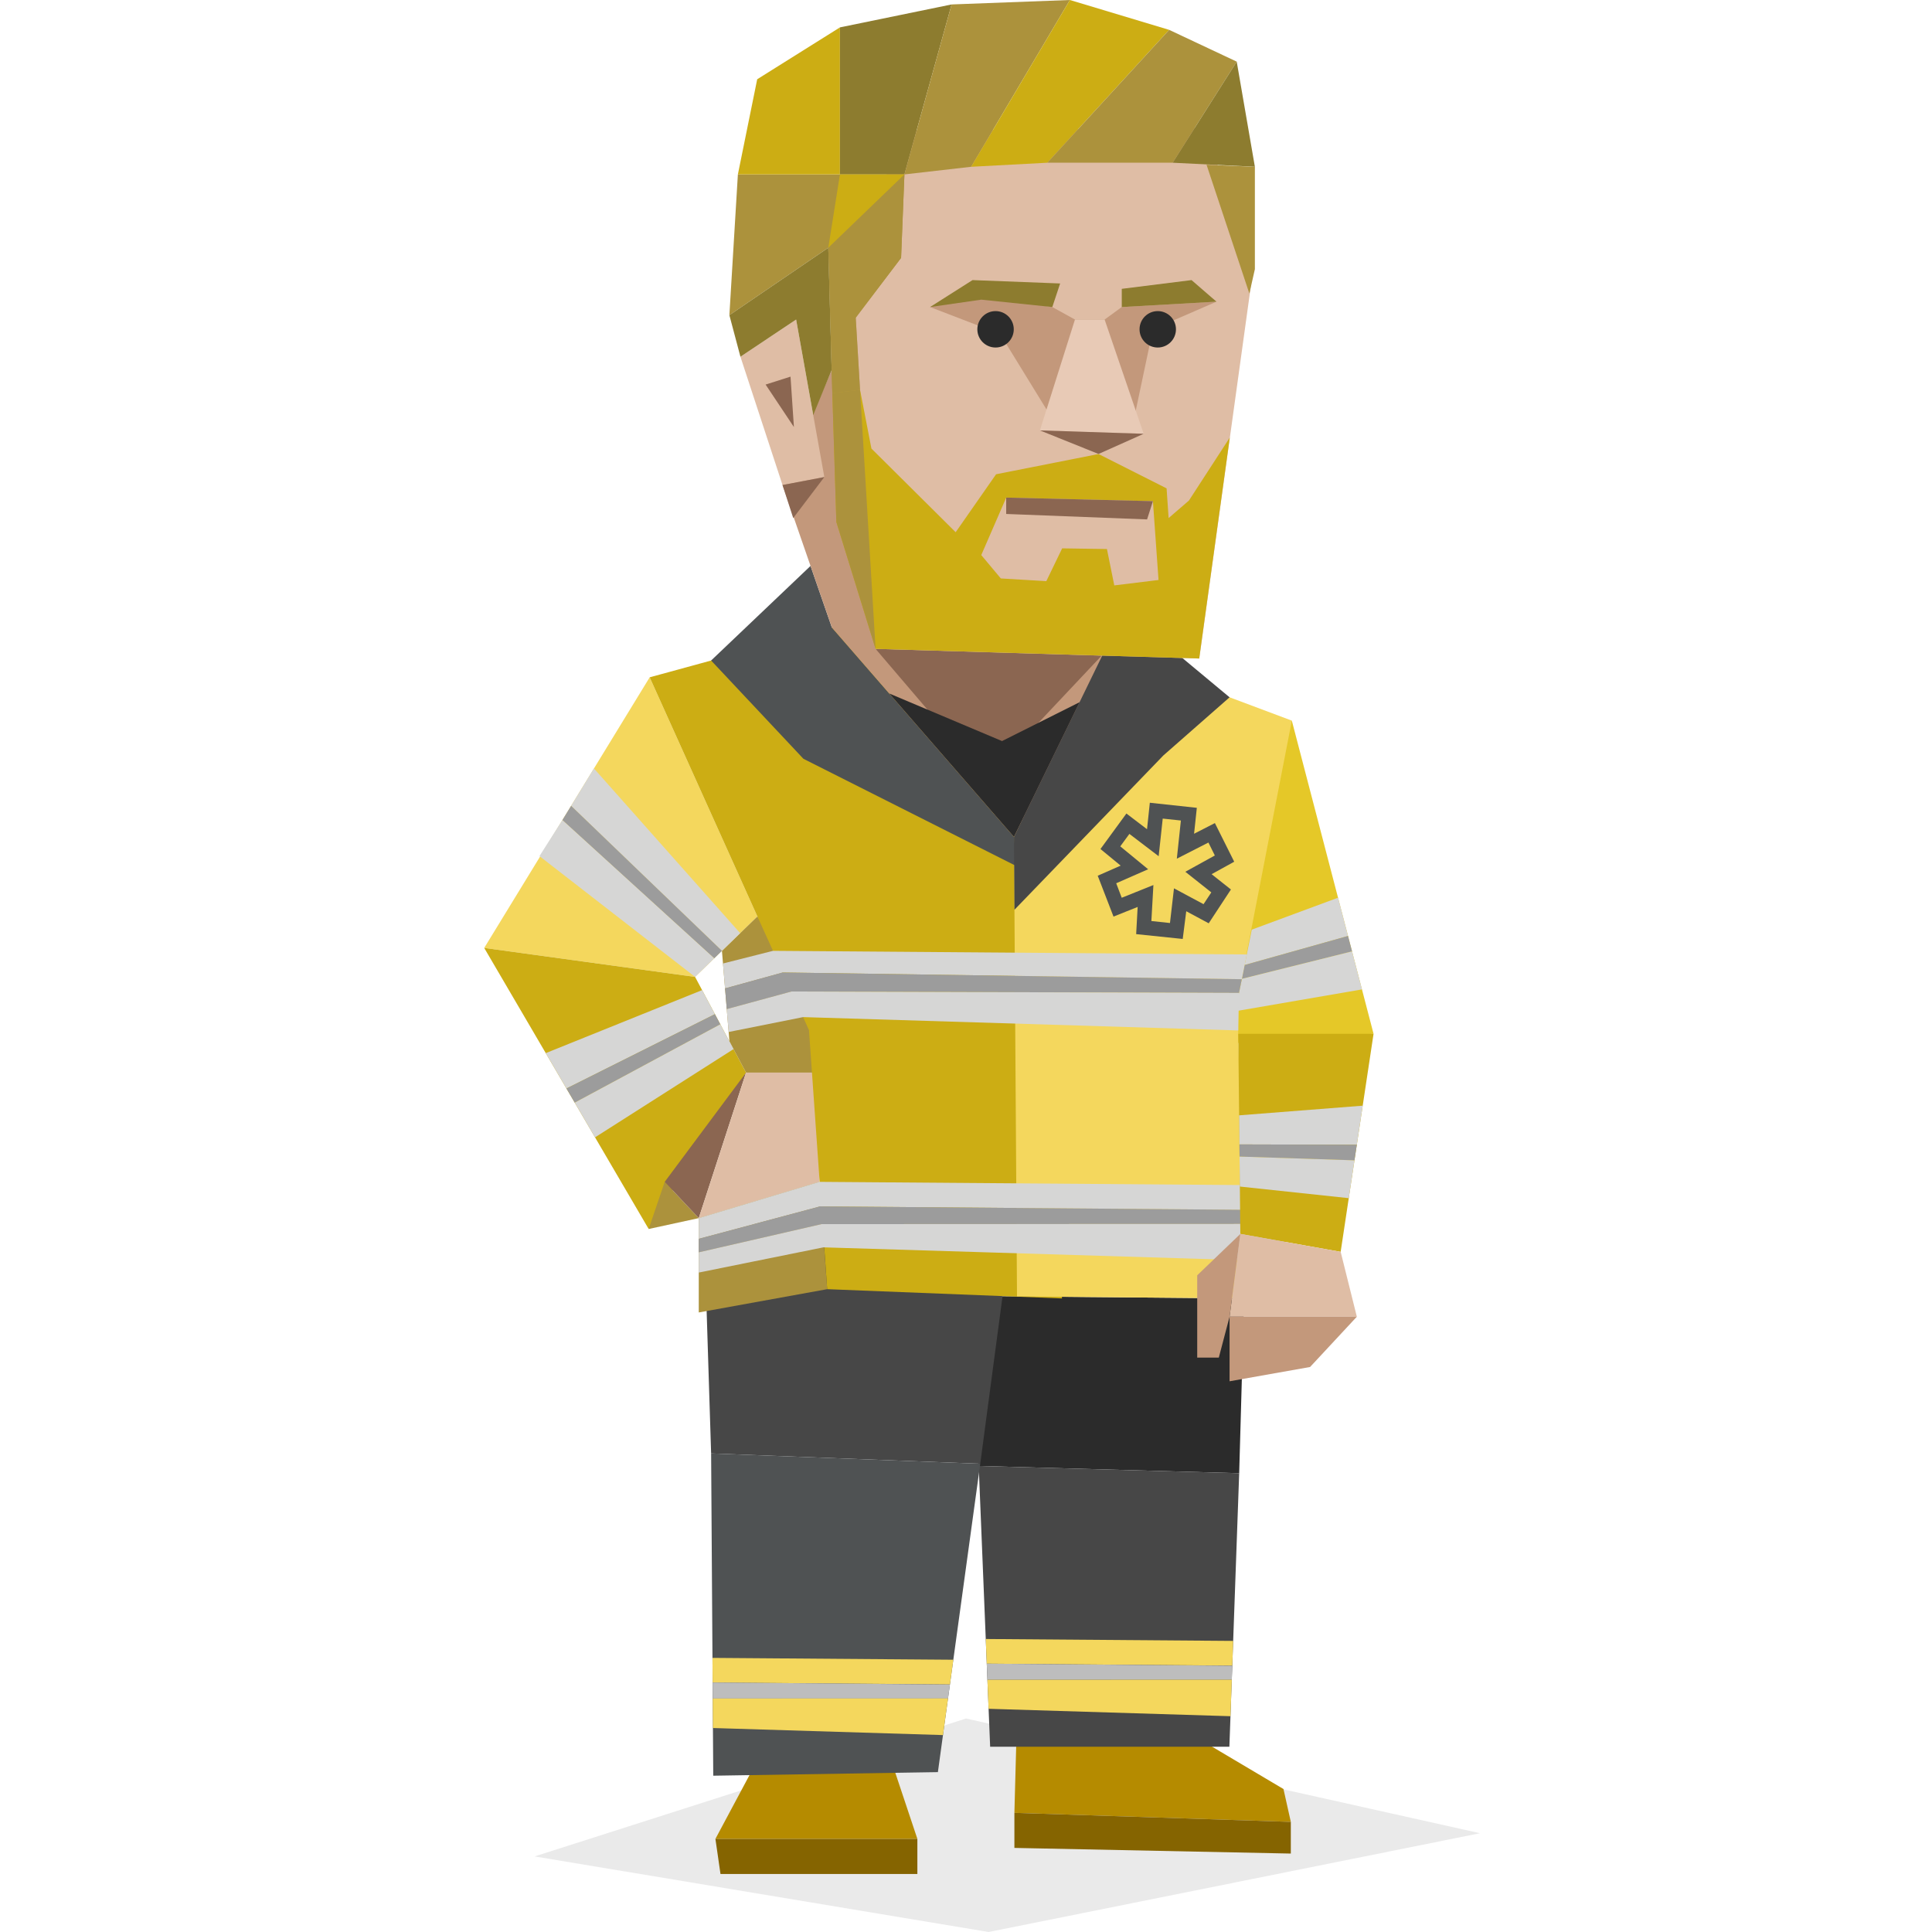 <svg id="illustration" xmlns="http://www.w3.org/2000/svg" xmlns:xlink="http://www.w3.org/1999/xlink" viewBox="0 0 400 400"><defs><style>.cls-1{fill:none;}.cls-2,.cls-3{fill:#2b2b2b;}.cls-2{opacity:0.1;}.cls-4{fill:#474747;}.cls-5{fill:#f4d75d;}.cls-6{fill:#ccad14;}.cls-7{fill:#e5c828;}.cls-8{fill:#ac923c;}.cls-9{fill:#8b6651;}.cls-10{fill:#dfbda5;}.cls-11{fill:#4f5253;}.cls-12{fill:#c3987b;}.cls-13{fill:#b58b00;}.cls-14{fill:#d6d6d5;}.cls-15{fill:#9c9c9c;}.cls-16{fill:#856400;}.cls-17{clip-path:url(#clip-path);}.cls-18{clip-path:url(#clip-path-2);}.cls-19{clip-path:url(#clip-path-3);}.cls-20{clip-path:url(#clip-path-4);}.cls-21{fill:#bdbdbd;}.cls-22{clip-path:url(#clip-path-5);}.cls-23{fill:#e8cab6;}.cls-24{fill:#8d7c2f;}</style><clipPath id="clip-path"><polygon class="cls-1" points="154.46 222.07 143.91 202.26 100.25 196.26 134.3 254.45 154.46 222.07"/></clipPath><clipPath id="clip-path-2"><polygon class="cls-1" points="267.46 149.2 284.38 214.04 256.37 214.04 256.21 207.15 259.28 191.9 267.46 149.2"/></clipPath><clipPath id="clip-path-3"><polygon class="cls-1" points="284.38 214.04 277.57 259.18 256.8 255.47 256.37 214.04 284.38 214.04"/></clipPath><clipPath id="clip-path-4"><polygon class="cls-1" points="202.95 303.05 194.18 366.9 147.67 367.64 147.23 300.92 202.95 303.05"/></clipPath><clipPath id="clip-path-5"><polygon class="cls-1" points="202.63 303.51 205 361.64 254.53 361.64 256.56 305.01 202.63 303.51"/></clipPath></defs><polygon class="cls-2" points="110.69 384.35 200 355.8 306.42 379.55 204.68 400 110.69 384.35"/><polygon class="cls-3" points="200 268.31 202.63 303.51 256.56 305.01 257.58 268.83 200 268.31"/><polygon class="cls-4" points="146.16 266.91 147.23 300.92 202.95 303.05 207.56 268.41 172.04 257.01 146.16 266.91"/><polygon class="cls-5" points="134.51 140.23 100.25 196.26 143.91 202.26 156.81 189.74 134.51 140.23"/><polygon class="cls-6" points="154.46 222.07 143.91 202.26 100.25 196.26 134.3 254.45 154.46 222.07"/><polygon class="cls-7" points="267.46 149.2 284.38 214.04 244.41 216.72 254.44 173.27 267.46 149.2"/><polygon class="cls-8" points="134.3 254.45 144.67 252.2 137.62 244.69 134.3 254.45"/><polygon class="cls-9" points="144.67 252.2 154.46 222.07 137.62 244.69 144.67 252.2"/><polygon class="cls-10" points="144.67 252.2 169.66 244.69 170.72 222.07 154.46 222.07 144.67 252.2"/><polygon class="cls-8" points="171.37 209.67 170.72 222.07 154.46 222.07 151.02 215.62 149.47 196.86 156.81 189.74 171.37 209.67"/><polygon class="cls-8" points="169.66 244.69 171.26 266.91 144.67 271.73 144.67 252.2 169.66 244.69"/><polygon class="cls-6" points="134.51 140.23 178.79 128.13 221.76 179.53 219.87 268.83 171.26 266.91 167.49 213.27 156.81 189.74 134.51 140.23"/><polygon class="cls-5" points="226.16 133.71 267.46 149.2 256.21 207.15 257.58 268.83 210.56 268.41 209.93 173.27 226.16 133.71"/><polygon class="cls-11" points="172.23 129.92 167.81 117.17 147.23 136.75 166.34 157.1 210.56 179.38 209.93 173.27 172.23 129.92"/><polygon class="cls-4" points="210.03 188.36 240.86 156.41 254.57 144.37 228.08 122.32 228.22 134.49 209.93 173.27 210.03 188.36"/><polygon class="cls-12" points="230.69 130.64 189.52 36.11 162.01 100.42 172.23 129.92 209.93 173.27 230.69 130.64"/><polygon class="cls-9" points="228.08 135.75 181.28 134.34 204.17 161.15 228.08 135.75"/><polygon class="cls-10" points="248.3 136.34 181.28 134.34 176.76 58.91 186.19 27.07 249.96 26.45 258.98 59.2 248.3 136.34"/><polygon class="cls-3" points="184.11 143.58 207.46 153.43 223.52 145.38 209.93 173.27 184.11 143.58"/><polygon class="cls-13" points="148.12 380.72 157.26 363.61 184.22 363.61 189.93 380.72 148.12 380.72"/><polygon class="cls-13" points="210.02 375.33 210.67 351.3 245.33 358.3 265.73 370.4 267.25 377.2 210.02 375.33"/><polygon class="cls-10" points="164.83 66.16 153.3 73.86 162.01 100.42 170.67 98.77 164.83 66.16"/><polygon class="cls-9" points="162.01 100.42 164.23 107.26 170.67 98.77 162.01 100.42"/><polygon class="cls-4" points="202.63 303.51 205 361.64 254.53 361.64 256.56 305.01 202.63 303.51"/><polygon class="cls-11" points="202.95 303.05 194.18 366.9 147.67 367.64 147.23 300.92 202.95 303.05"/><polygon class="cls-14" points="122.97 159.1 153.24 193.2 149.47 196.86 118.24 166.84 122.97 159.1"/><polygon class="cls-15" points="149.47 196.86 118.24 166.84 116.43 169.79 147.87 198.42 149.47 196.86"/><polygon class="cls-14" points="147.87 198.42 143.91 202.26 111.69 177.25 116.43 169.79 147.87 198.42"/><polygon class="cls-16" points="148.12 380.72 149.17 387.99 189.93 387.99 189.93 380.72 148.12 380.72"/><polygon class="cls-16" points="210.02 382.59 267.25 383.76 267.25 377.2 210.02 375.33 210.02 382.59"/><g class="cls-17"><polygon class="cls-14" points="108.1 220.01 149.88 203.17 152.12 207.92 113.8 227.1 108.1 220.01"/><polygon class="cls-15" points="152.12 207.92 113.8 227.1 116.03 229.88 153.08 209.94 152.12 207.92"/><polygon class="cls-14" points="153.08 209.94 155.44 214.93 121.43 236.6 116.03 229.88 153.08 209.94"/></g><g class="cls-18"><polygon class="cls-14" points="285.24 182.82 243 198.46 244.53 203.49 285.8 191.9 285.24 182.82"/><polygon class="cls-15" points="244.53 203.49 285.8 191.9 286.01 195.46 245.19 205.63 244.53 203.49"/><polygon class="cls-14" points="245.19 205.63 246.8 210.91 286.54 204.06 286.01 195.46 245.19 205.63"/></g><polygon class="cls-14" points="149.69 199.48 160.05 196.86 258.13 197.61 257.1 202.74 162.08 201.34 150.12 204.64 149.69 199.48"/><polygon class="cls-15" points="150.12 204.64 162.08 201.34 257.1 202.74 256.52 205.58 163.86 205.28 150.47 208.92 150.12 204.64"/><polygon class="cls-14" points="150.47 208.92 163.86 205.28 256.52 205.58 256.37 213.34 166.27 210.58 150.86 213.66 150.47 208.92"/><polygon class="cls-14" points="144.67 252.2 169.66 244.69 267.74 245.44 266.71 250.56 169.81 249.77 144.67 256.49 144.67 252.2"/><polygon class="cls-15" points="144.67 256.49 169.81 249.77 266.71 250.56 266.14 253.41 170.1 253.44 144.67 259.28 144.67 256.49"/><polygon class="cls-14" points="144.67 259.28 170.1 253.44 266.14 253.41 265.98 261.17 170.48 258.25 144.67 263.47 144.67 259.28"/><polygon class="cls-6" points="284.38 214.04 277.57 259.18 256.8 255.47 256.37 214.04 284.38 214.04"/><polygon class="cls-10" points="256.8 255.47 277.57 259.18 280.92 272.61 254.57 272.61 256.8 255.47"/><polygon class="cls-12" points="280.92 272.61 271.24 283.02 254.57 285.98 254.57 272.61 280.92 272.61"/><polygon class="cls-12" points="256.8 255.47 247.87 264.04 247.87 281.08 252.34 281.08 254.57 272.61 256.8 255.47"/><g class="cls-19"><polygon class="cls-14" points="291.97 228.15 247.06 231.66 247.16 236.91 290.02 237.03 291.97 228.15"/><polygon class="cls-15" points="247.16 236.91 290.02 237.03 289.26 240.52 247.21 239.15 247.16 236.91"/><polygon class="cls-14" points="247.21 239.15 247.31 244.66 287.42 248.94 289.26 240.52 247.21 239.15"/></g><g class="cls-20"><path class="cls-5" d="M141.24,343.2c.3,1.7.56,3.4.77,5.1l59.58.49,1-5.12Z"/><path class="cls-21" d="M142,348.3q.21,1.68.36,3.36l58.65,0,.57-2.85Z"/><path class="cls-5" d="M142.37,351.66c.18,1.83.32,3.66.4,5.49,0,.15,0,.31,0,.47l58.08,1.78.16-7.76Z"/></g><g class="cls-22"><path class="cls-5" d="M201.59,339.32c.3,1.7.56,3.4.77,5.11l59.58.48,1-5.12Z"/><path class="cls-21" d="M202.36,344.43c.14,1.11.26,2.23.37,3.35l58.64,0,.57-2.85Z"/><path class="cls-5" d="M202.73,347.78c.17,1.83.31,3.66.39,5.49,0,.16,0,.31,0,.47l58.07,1.78.16-7.76Z"/></g><path class="cls-11" d="M244.87,194.4l-9.64-1,.31-5.63-5,2-3.27-8.46,4.75-2.09-4.18-3.44,5.37-7.35,4.27,3.25.58-5.48,9.73,1.05-.57,5.37,4.31-2.21,4,8-4.68,2.58,4,3.17-4.6,7-4.65-2.5Zm-6.49-3.71,3.85.41.83-7.18,6.12,3.28,1.61-2.44-5.38-4.27,6.11-3.37-1.33-2.68-6.54,3.34.84-7.9-3.76-.4-.84,7.79-6.06-4.62-1.89,2.58,5.77,4.74-6.61,2.9,1.14,3,6.56-2.63Z"/><polygon class="cls-12" points="251.86 62.46 238.7 68.18 234.28 89.11 217.87 86.73 207.07 69.15 192.56 63.57 200 60.78 217.87 63.57 222.56 66.16 228.7 66.16 232.25 63.57 251.86 62.46"/><polygon class="cls-23" points="222.56 66.16 228.7 66.16 236.79 89.81 215.3 89.11 222.56 66.16"/><polygon class="cls-9" points="215.3 89.11 227.44 93.99 236.79 89.81 215.3 89.11"/><path class="cls-6" d="M246.15,103.64l-4.2,3.62-.42-6.15L227.44,94l-21.21,4.19-8.37,12L180.42,92.87,178.06,80.7l-5.73.69.83,26.69,8.12,26.26,67,2,6.33-45.74ZM230.7,121.2l-1.52-7.53-9.27-.14-3.28,6.79-9.42-.56-4.05-4.84,5.17-11.9,30.37.74,1.16,16.32Z"/><polygon class="cls-8" points="178.06 80.7 181.28 134.34 173.16 108.08 172.32 81.39 178.06 80.7"/><polygon class="cls-9" points="208.32 103.02 208.32 106.41 237.49 107.54 238.7 103.76 208.32 103.02"/><polygon class="cls-24" points="217.87 63.57 219.49 58.69 201.35 57.99 192.56 63.57 203.16 62.04 217.87 63.57"/><polygon class="cls-24" points="232.25 63.57 232.25 59.8 246.7 57.99 251.86 62.46 232.25 63.57"/><circle class="cls-3" cx="206.12" cy="68.18" r="3.77"/><circle class="cls-3" cx="239.7" cy="68.18" r="3.77"/><polygon class="cls-8" points="151.01 65.25 152.77 36.11 187.25 36.11 186.56 53.39 175.53 67.92 177.77 80.73 172.32 81.39 171.49 51.29 151.01 65.25"/><polygon class="cls-6" points="152.77 36.11 156.77 16.41 173.9 5.67 173.9 36.11 152.77 36.11"/><polygon class="cls-24" points="173.9 5.67 197.02 0.92 187.25 36.11 173.9 36.11 173.9 5.67"/><polygon class="cls-8" points="187.25 36.11 201.07 34.53 221.51 0 197.02 0.92 187.25 36.11"/><polygon class="cls-6" points="201.07 34.53 216.84 33.69 242.06 6.18 221.51 0 201.07 34.53"/><polygon class="cls-8" points="216.84 33.69 242.06 6.18 256.05 12.76 242.79 33.69 216.84 33.69"/><polygon class="cls-24" points="242.79 33.69 256.05 12.76 259.81 34.53 242.79 33.69"/><polygon class="cls-8" points="259.81 34.53 259.81 55.73 258.67 60.78 249.8 34.11 259.81 34.53"/><polygon class="cls-24" points="153.3 73.86 151.01 65.25 171.49 51.29 172.19 76.62 168.37 85.94 164.83 66.16 153.3 73.86"/><polygon class="cls-8" points="171.49 51.29 173.9 36.11 187.25 36.11 186.56 53.39 177.17 65.77 178.06 80.7 172.32 81.39 171.49 51.29"/><polygon class="cls-9" points="158.51 79.62 163.67 77.98 164.37 88.41 158.51 79.62"/><polygon class="cls-6" points="171.49 51.29 187.25 36.11 173.9 36.11 171.49 51.29"/></svg>